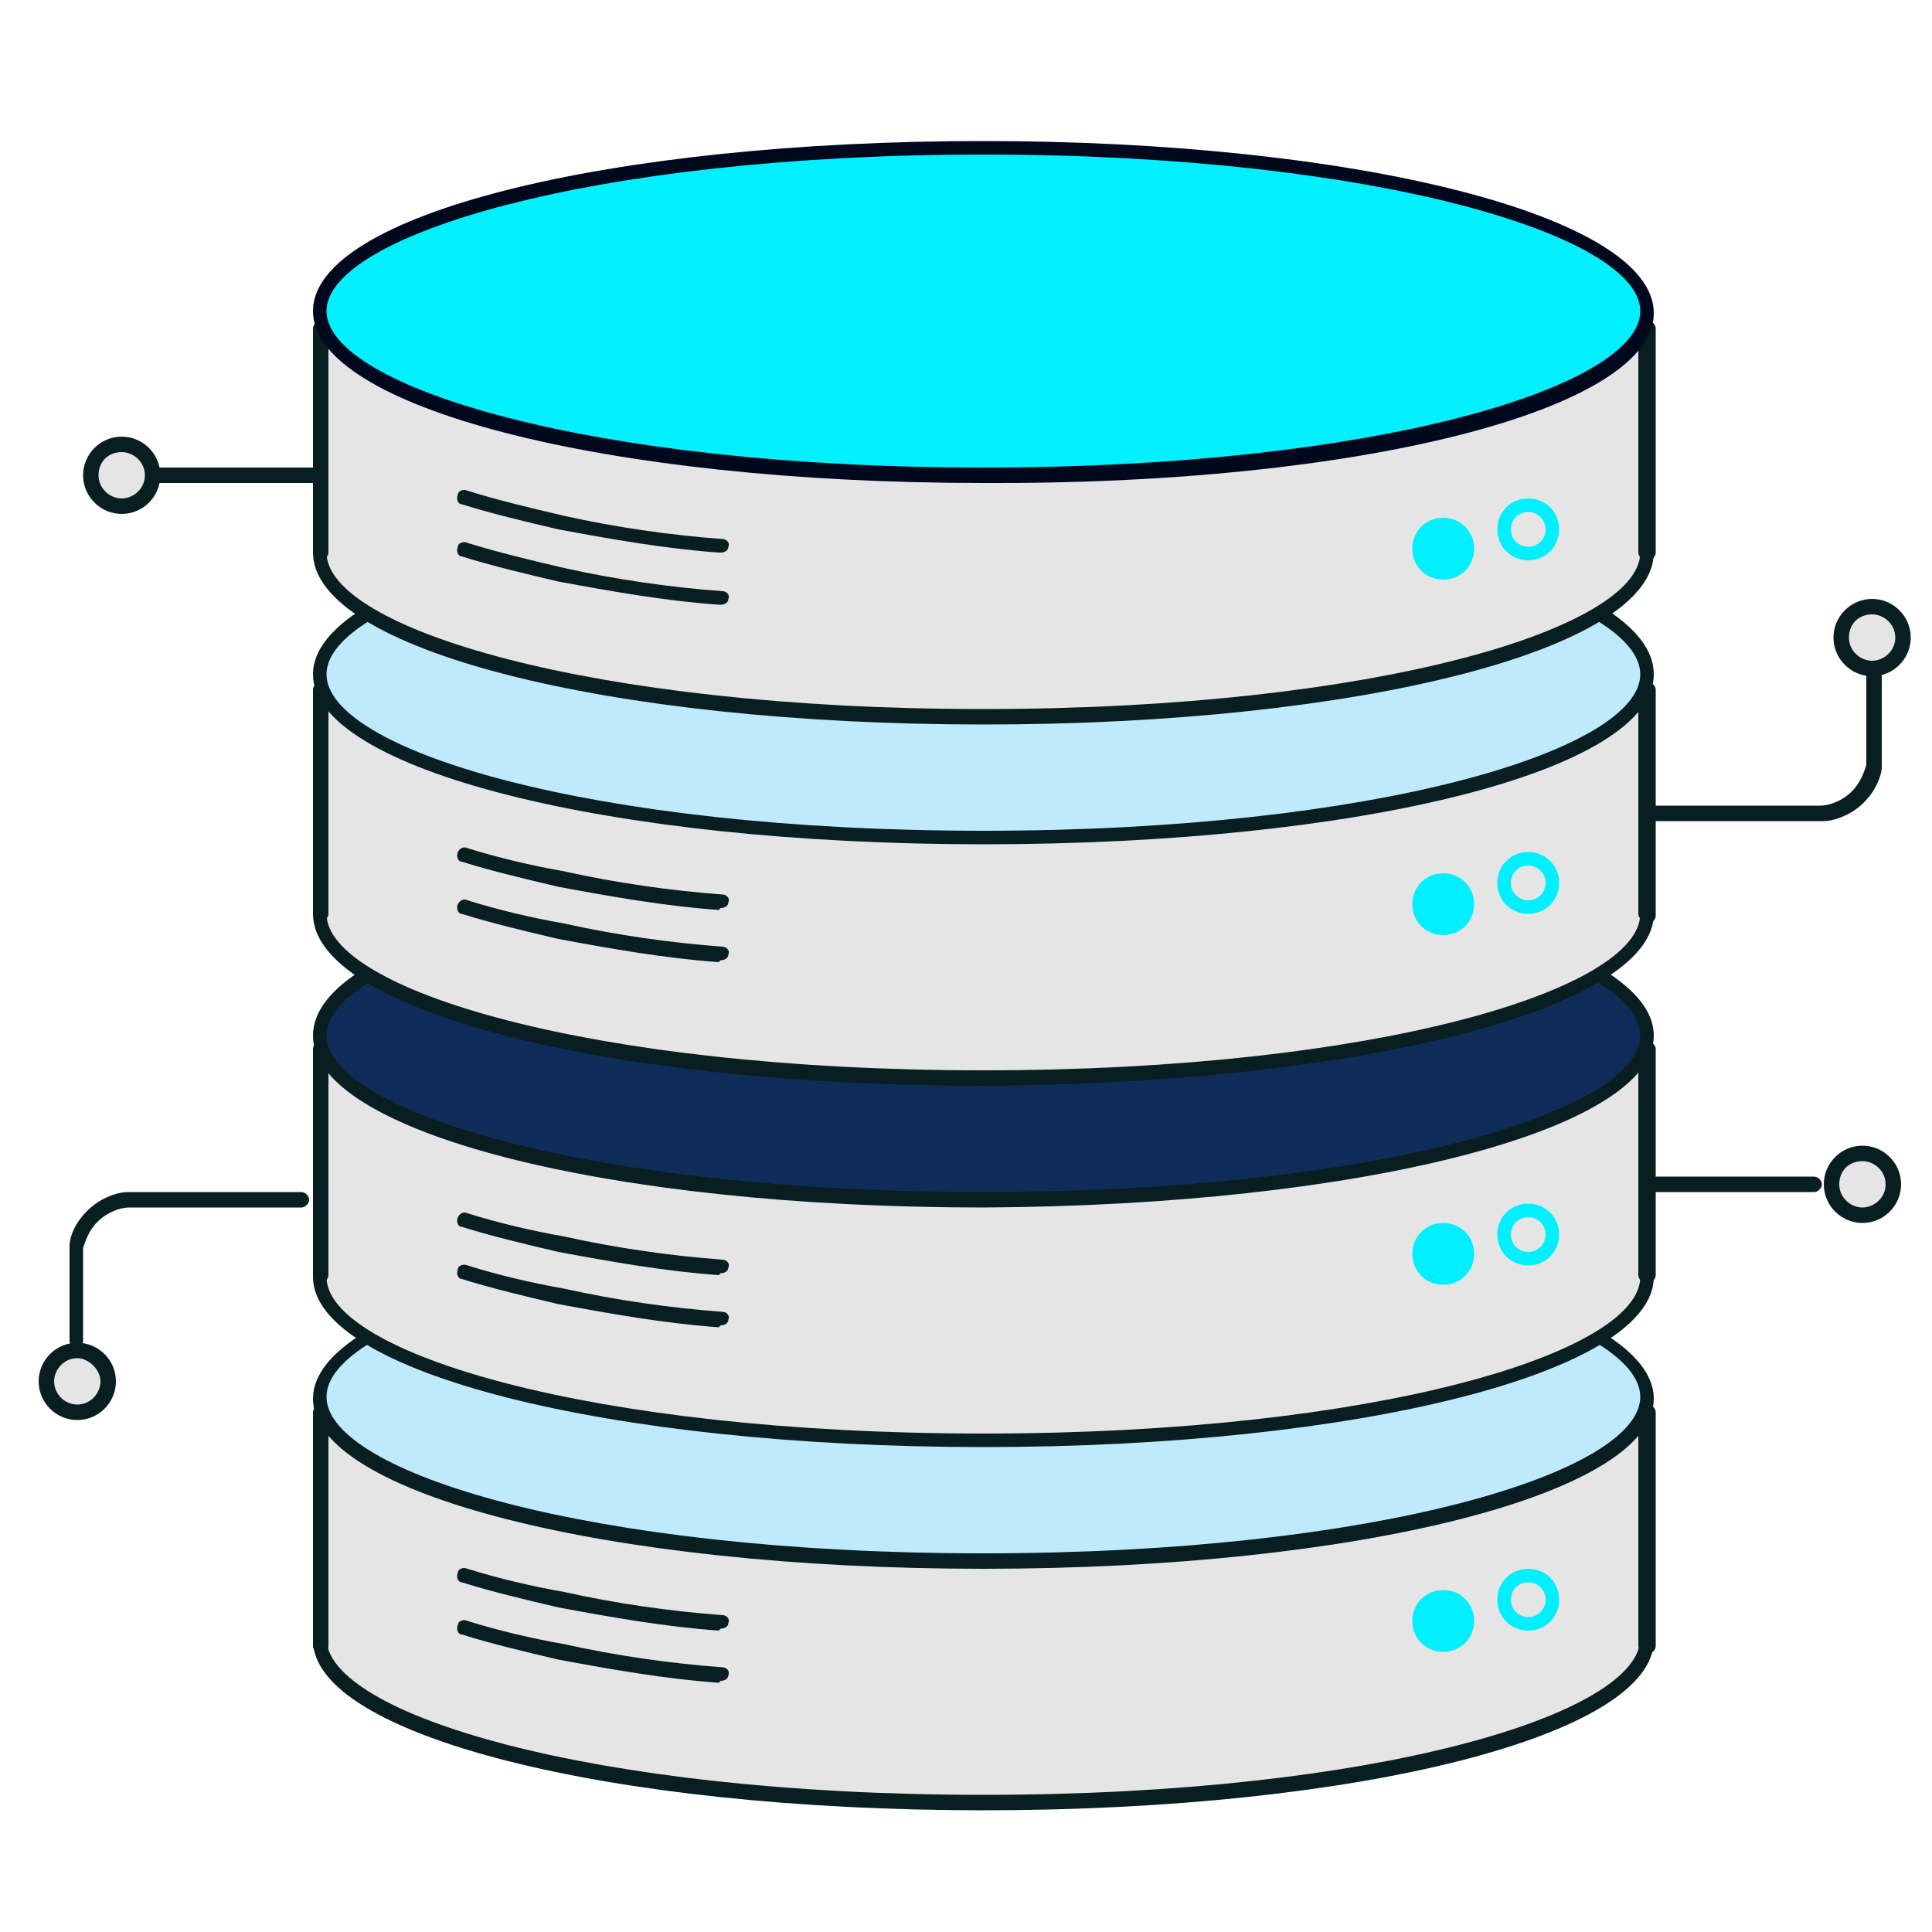 <?xml version="1.0" encoding="UTF-8"?>
<svg id="Layer_1" xmlns="http://www.w3.org/2000/svg" version="1.1" viewBox="0 0 100 100">
  <!-- Generator: Adobe Illustrator 29.7.1, SVG Export Plug-In . SVG Version: 2.1.1 Build 8)  -->
  <defs>
    <style>
      .st0 {
        fill: #e5e5e5;
      }

      .st1 {
        fill: #0f2c59;
      }

      .st2 {
        fill: #081e20;
      }

      .st3 {
        fill: #00081e;
      }

      .st4 {
        fill: #00f0ff;
      }

      .st5 {
        fill: #bfeafd;
      }
    </style>
  </defs>
  <g>
    <ellipse class="st0" cx="50.9" cy="84.8" rx="34.3" ry="8.5"/>
    <path class="st2" d="M50.9,93.7c-19.5,0-34.7-3.9-34.7-8.8s15.2-8.8,34.7-8.8,34.7,3.9,34.7,8.8-15.2,8.8-34.7,8.8ZM50.9,76.7c-20.3,0-34,4.2-34,8.1s13.6,8.1,34,8.1,34-4.2,34-8.1-13.7-8.1-34-8.1Z"/>
  </g>
  <g>
    <path class="st0" d="M16.6,85.3v-12.1h68.7v12.1"/>
    <path class="st2" d="M85.2,85.6c-.2,0-.4-.2-.4-.4v-11.7H17v11.7c0,.2-.2.4-.4.4s-.4-.2-.4-.4v-12.1c0-.2.2-.4.4-.4h68.7c.2,0,.4.2.4.4v12.1c0,.2-.2.4-.4.4Z"/>
  </g>
  <g>
    <ellipse class="st5" cx="50.9" cy="72.3" rx="34.3" ry="8.5"/>
    <path class="st2" d="M50.9,81.2c-19.5,0-34.7-3.9-34.7-8.8s15.2-8.8,34.7-8.8,34.7,3.9,34.7,8.8-15.2,8.8-34.7,8.8ZM50.9,64.2c-20.3,0-34,4.2-34,8.1s13.6,8.1,34,8.1,34-4.2,34-8.1-13.7-8.1-34-8.1Z"/>
  </g>
  <g>
    <ellipse class="st0" cx="50.9" cy="66.1" rx="34.3" ry="8.5"/>
    <path class="st2" d="M50.9,74.9c-19.5,0-34.7-3.9-34.7-8.8s15.2-8.8,34.7-8.8,34.7,3.9,34.7,8.8-15.2,8.8-34.7,8.8ZM50.9,58c-20.3,0-34,4.2-34,8.1s13.6,8.1,34,8.1,34-4.2,34-8.1-13.7-8.1-34-8.1Z"/>
  </g>
  <g>
    <path class="st0" d="M16.6,66.1v-11.7h68.7v11.7"/>
    <path class="st2" d="M85.2,66.4c-.2,0-.4-.2-.4-.4v-11.3H17v11.3c0,.2-.2.4-.4.4s-.4-.2-.4-.4v-11.7c0-.2.2-.4.4-.4h68.7c.2,0,.4.2.4.4v11.7c0,.2-.2.4-.4.4Z"/>
  </g>
  <g>
    <ellipse class="st1" cx="50.9" cy="53.6" rx="34.3" ry="8.5"/>
    <path class="st2" d="M50.9,62.5c-19.5,0-34.7-3.9-34.7-8.9s15.2-8.8,34.7-8.8,34.7,3.9,34.7,8.8-15.2,8.8-34.7,8.9ZM50.9,45.5c-20.3,0-34,4.2-34,8.1s13.6,8.1,34,8.1,34-4.2,34-8.1-13.7-8.1-34-8.1Z"/>
  </g>
  <g>
    <ellipse class="st0" cx="50.9" cy="47.3" rx="34.3" ry="8.5"/>
    <path class="st2" d="M50.9,56.2c-19.5,0-34.7-3.9-34.7-8.9s15.2-8.8,34.7-8.8,34.7,3.9,34.7,8.8-15.2,8.8-34.7,8.9ZM50.9,39.2c-20.3,0-34,4.2-34,8.1s13.6,8.1,34,8.1,34-4.2,34-8.1-13.7-8.1-34-8.1Z"/>
  </g>
  <g>
    <path class="st0" d="M16.6,47.3v-11.7h68.7v11.7"/>
    <path class="st2" d="M85.2,47.7c-.2,0-.4-.2-.4-.4v-11.3H17v11.3c0,.2-.2.4-.4.4s-.4-.2-.4-.4v-11.6c0-.2.2-.4.4-.4h68.7c.2,0,.4.2.4.4v11.7c0,.2-.2.4-.4.4Z"/>
  </g>
  <g>
    <ellipse class="st5" cx="50.9" cy="34.9" rx="34.3" ry="8.5"/>
    <path class="st2" d="M50.9,43.7c-19.5,0-34.7-3.9-34.7-8.8s15.2-8.9,34.7-8.9,34.7,3.9,34.7,8.9-15.2,8.8-34.7,8.8ZM50.9,26.8c-20.3,0-34,4.2-34,8.1s13.6,8.1,34,8.1,34-4.2,34-8.1-13.7-8.1-34-8.1Z"/>
  </g>
  <g>
    <ellipse class="st0" cx="50.9" cy="28.6" rx="34.3" ry="8.5"/>
    <path class="st2" d="M50.9,37.5c-19.5,0-34.7-3.9-34.7-8.9s15.2-8.9,34.7-8.9,34.7,3.9,34.7,8.9-15.2,8.9-34.7,8.9ZM50.9,20.5c-20.3,0-34,4.2-34,8.1s13.6,8.1,34,8.1,34-4.2,34-8.1-13.7-8.1-34-8.1Z"/>
  </g>
  <g>
    <path class="st0" d="M16.6,28.6v-11.6h68.7v11.6"/>
    <path class="st2" d="M85.2,29c-.2,0-.4-.2-.4-.4v-11.3H17v11.3c0,.2-.2.4-.4.4s-.4-.2-.4-.4v-11.6c0-.2.2-.4.4-.4h68.7c.2,0,.4.2.4.4v11.6c0,.2-.2.4-.4.4Z"/>
  </g>
  <g>
    <ellipse class="st4" cx="50.9" cy="16.1" rx="34.3" ry="8.5"/>
    <path class="st3" d="M50.9,25c-19.5,0-34.7-3.9-34.7-8.9S31.5,7.3,50.9,7.3s34.7,3.9,34.7,8.9-15.2,8.9-34.7,8.8ZM50.9,8c-20.3,0-34,4.2-34,8.1s13.6,8.1,34,8.1,34-4.2,34-8.1-13.7-8.1-34-8.1Z"/>
  </g>
  <g>
    <path class="st0" d="M24,25.8c1.6.5,3.2.9,5,1.3,3,.6,5.8,1,8.3,1.2"/>
    <path class="st2" d="M37.2,28.6h0c-2.8-.2-5.6-.7-8.3-1.2-1.7-.4-3.4-.8-5-1.3-.2,0-.3-.3-.2-.5,0-.2.3-.3.5-.2,1.6.5,3.3.9,5,1.3,2.7.6,5.5,1,8.2,1.2.2,0,.4.2.3.4,0,.2-.2.3-.4.3h0Z"/>
  </g>
  <g>
    <path class="st0" d="M24,28.4c1.6.5,3.2.9,5,1.3,3,.6,5.8,1,8.3,1.2"/>
    <path class="st2" d="M37.2,31.3h0c-2.8-.2-5.6-.7-8.3-1.2-1.7-.4-3.4-.8-5-1.3-.2,0-.3-.3-.2-.5,0-.2.3-.3.5-.2,1.6.5,3.3.9,5,1.3,2.7.6,5.5,1,8.2,1.2.2,0,.4.2.3.4,0,.2-.2.3-.4.3h0Z"/>
  </g>
  <g>
    <path class="st0" d="M24,44.2c1.6.5,3.2.9,5,1.3,3,.6,5.8,1,8.3,1.2"/>
    <path class="st2" d="M37.2,47.1h0c-2.8-.2-5.6-.7-8.3-1.2-1.7-.4-3.4-.8-5-1.3-.2,0-.3-.3-.2-.5s.3-.3.5-.2c1.6.5,3.3.9,5,1.2,2.7.6,5.5,1,8.2,1.2.2,0,.4.2.3.4,0,.2-.2.3-.4.3h0Z"/>
  </g>
  <g>
    <path class="st0" d="M24,46.9c1.6.5,3.2.9,5,1.3,3,.6,5.8,1,8.3,1.2"/>
    <path class="st2" d="M37.2,49.8h0c-2.8-.2-5.6-.7-8.3-1.2-1.7-.4-3.4-.8-5-1.3-.2,0-.3-.3-.2-.5s.3-.3.5-.2c1.6.5,3.3.9,5,1.2,2.7.6,5.5,1,8.2,1.2.2,0,.4.2.3.4,0,.2-.2.3-.4.3h0Z"/>
  </g>
  <g>
    <path class="st0" d="M24,63.1c1.6.5,3.2.9,5,1.3,3,.6,5.8,1,8.3,1.2"/>
    <path class="st2" d="M37.2,66h0c-2.8-.2-5.6-.7-8.3-1.2-1.7-.4-3.4-.8-5-1.3-.2,0-.3-.3-.2-.5s.3-.3.5-.2c1.6.5,3.3.9,5,1.2,2.7.6,5.5,1,8.2,1.2.2,0,.4.2.3.4,0,.2-.2.3-.4.3h0Z"/>
  </g>
  <g>
    <path class="st0" d="M24,65.8c1.6.5,3.2.9,5,1.3,3,.6,5.8,1,8.3,1.2"/>
    <path class="st2" d="M37.2,68.7h0c-2.8-.2-5.6-.7-8.3-1.2-1.7-.4-3.4-.8-5-1.3-.2,0-.3-.3-.2-.5,0-.2.3-.3.5-.2,1.6.5,3.3.9,5,1.2,2.7.6,5.5,1,8.2,1.2.2,0,.4.2.3.4,0,.2-.2.3-.4.3h0Z"/>
  </g>
  <g>
    <path class="st0" d="M24,81.5c1.6.5,3.2.9,5,1.3,3,.6,5.8,1,8.3,1.2"/>
    <path class="st2" d="M37.2,84.4h0c-2.8-.2-5.6-.7-8.3-1.2-1.7-.4-3.4-.8-5-1.3-.2,0-.3-.3-.2-.5,0-.2.3-.3.5-.2,1.6.5,3.3.9,5,1.2,2.7.6,5.5,1,8.2,1.2.2,0,.4.2.3.4,0,.2-.2.3-.4.3h0Z"/>
  </g>
  <g>
    <path class="st0" d="M24,84.2c1.6.5,3.2.9,5,1.3,3,.6,5.8,1,8.3,1.2"/>
    <path class="st2" d="M37.2,87.1h0c-2.8-.2-5.6-.7-8.3-1.2-1.7-.4-3.4-.8-5-1.3-.2,0-.3-.3-.2-.5,0-.2.3-.3.5-.2,1.6.5,3.3.9,5,1.2,2.7.6,5.5,1,8.2,1.2.2,0,.4.2.3.4,0,.2-.2.3-.4.3h0Z"/>
  </g>
  <g>
    <circle class="st4" cx="74.7" cy="28.4" r="1.3"/>
    <path class="st4" d="M74.7,30c-.9,0-1.6-.7-1.6-1.6s.7-1.6,1.6-1.6,1.6.7,1.6,1.6-.7,1.6-1.6,1.6ZM74.7,27.5c-.5,0-.9.4-.9.9s.4.9.9.9.9-.4.9-.9-.4-.9-.9-.9Z"/>
  </g>
  <path class="st4" d="M79.1,29c-.9,0-1.6-.7-1.6-1.6s.7-1.6,1.6-1.6,1.6.7,1.6,1.6-.7,1.6-1.6,1.6ZM79.1,26.5c-.5,0-.9.4-.9.9s.4.9.9.9.9-.4.9-.9-.4-.9-.9-.9Z"/>
  <g>
    <circle class="st4" cx="74.7" cy="46.7" r="1.3"/>
    <path class="st4" d="M74.7,48.4c-.9,0-1.6-.7-1.6-1.6s.7-1.6,1.6-1.6,1.6.7,1.6,1.6-.7,1.6-1.6,1.6ZM74.7,45.9c-.5,0-.9.4-.9.9s.4.9.9.9.9-.4.9-.9-.4-.9-.9-.9Z"/>
  </g>
  <path class="st4" d="M79.1,47.3c-.9,0-1.6-.7-1.6-1.6s.7-1.6,1.6-1.6,1.6.7,1.6,1.6-.7,1.6-1.6,1.6ZM79.1,44.8c-.5,0-.9.4-.9.9s.4.9.9.9.9-.4.9-.9-.4-.9-.9-.9Z"/>
  <g>
    <circle class="st4" cx="74.7" cy="64.9" r="1.3"/>
    <path class="st4" d="M74.7,66.5c-.9,0-1.6-.7-1.6-1.6s.7-1.6,1.6-1.6,1.6.7,1.6,1.6-.7,1.6-1.6,1.6ZM74.7,64c-.5,0-.9.4-.9.9s.4.9.9.9.9-.4.9-.9-.4-.9-.9-.9Z"/>
  </g>
  <path class="st4" d="M79.1,65.5c-.9,0-1.6-.7-1.6-1.6s.7-1.6,1.6-1.6,1.6.7,1.6,1.6-.7,1.6-1.6,1.6ZM79.1,63c-.5,0-.9.4-.9.9s.4.9.9.9.9-.4.9-.9-.4-.9-.9-.9Z"/>
  <g>
    <circle class="st4" cx="74.7" cy="83.8" r="1.3"/>
    <path class="st4" d="M74.7,85.5c-.9,0-1.6-.7-1.6-1.6s.7-1.6,1.6-1.6,1.6.7,1.6,1.6-.7,1.6-1.6,1.6ZM74.7,83c-.5,0-.9.4-.9.9s.4.9.9.9.9-.4.9-.9-.4-.9-.9-.9Z"/>
  </g>
  <path class="st4" d="M79.1,84.4c-.9,0-1.6-.7-1.6-1.6s.7-1.6,1.6-1.6,1.6.7,1.6,1.6-.7,1.6-1.6,1.6ZM79.1,81.9c-.5,0-.9.4-.9.9s.4.9.9.9.9-.4.9-.9-.4-.9-.9-.9Z"/>
  <path class="st2" d="M4,69.8c-.2,0-.4-.2-.4-.4v-4.9c0-.5.3-1.3,1.1-2,.7-.6,1.5-.8,1.9-.8h9c.2,0,.4.2.4.4s-.2.4-.4.4H6.7c-.3,0-.9.1-1.5.6-.6.5-.8,1.2-.9,1.5v4.8c0,.2-.2.4-.4.4h0Z"/>
  <path class="st2" d="M85.2,42.5c-.2,0-.4-.2-.4-.4s.2-.4.4-.4h9c.3,0,.9-.1,1.5-.6.6-.5.8-1.2.9-1.5v-4.8c0-.2.2-.4.4-.4s.4.2.4.4v4.9c0,.4-.3,1.3-1.1,2-.7.6-1.5.8-1.9.8h-9Z"/>
  <path class="st2" d="M93.9,61.7h-8.6c-.2,0-.4-.2-.4-.4s.2-.4.4-.4h8.6c.2,0,.4.2.4.4s-.2.4-.4.4Z"/>
  <path class="st2" d="M16.6,25H7.9c-.2,0-.4-.2-.4-.4s.2-.4.4-.4h8.6c.2,0,.4.2.4.4s-.2.4-.4.4Z"/>
  <g>
    <circle class="st0" cx="6.3" cy="24.6" r="1.6"/>
    <path class="st2" d="M6.3,26.6c-1.1,0-2-.9-2-2s.9-2,2-2,2,.9,2,2-.9,2-2,2ZM6.3,23.4c-.7,0-1.2.5-1.2,1.2s.6,1.2,1.2,1.2,1.2-.5,1.2-1.2-.6-1.2-1.2-1.2Z"/>
  </g>
  <g>
    <circle class="st0" cx="4" cy="71.6" r="1.6"/>
    <path class="st2" d="M4,73.5c-1.1,0-2-.9-2-2s.9-2,2-2,2,.9,2,2-.9,2-2,2ZM4,70.3c-.7,0-1.2.6-1.2,1.2s.5,1.2,1.2,1.2,1.2-.6,1.2-1.2-.6-1.2-1.2-1.2Z"/>
  </g>
  <g>
    <circle class="st0" cx="96.9" cy="33" r="1.6"/>
    <path class="st2" d="M96.9,35c-1.1,0-2-.9-2-2s.9-2,2-2,2,.9,2,2-.9,2-2,2ZM96.9,31.8c-.7,0-1.2.5-1.2,1.2s.6,1.2,1.2,1.2,1.2-.5,1.2-1.2-.6-1.2-1.2-1.2Z"/>
  </g>
  <g>
    <circle class="st0" cx="96.4" cy="61.3" r="1.6"/>
    <path class="st2" d="M96.4,63.3c-1.1,0-2-.9-2-2s.9-2,2-2,2,.9,2,2-.9,2-2,2ZM96.4,60.1c-.7,0-1.2.5-1.2,1.2s.6,1.2,1.2,1.2,1.2-.5,1.2-1.2-.6-1.2-1.2-1.2Z"/>
  </g>
</svg>
